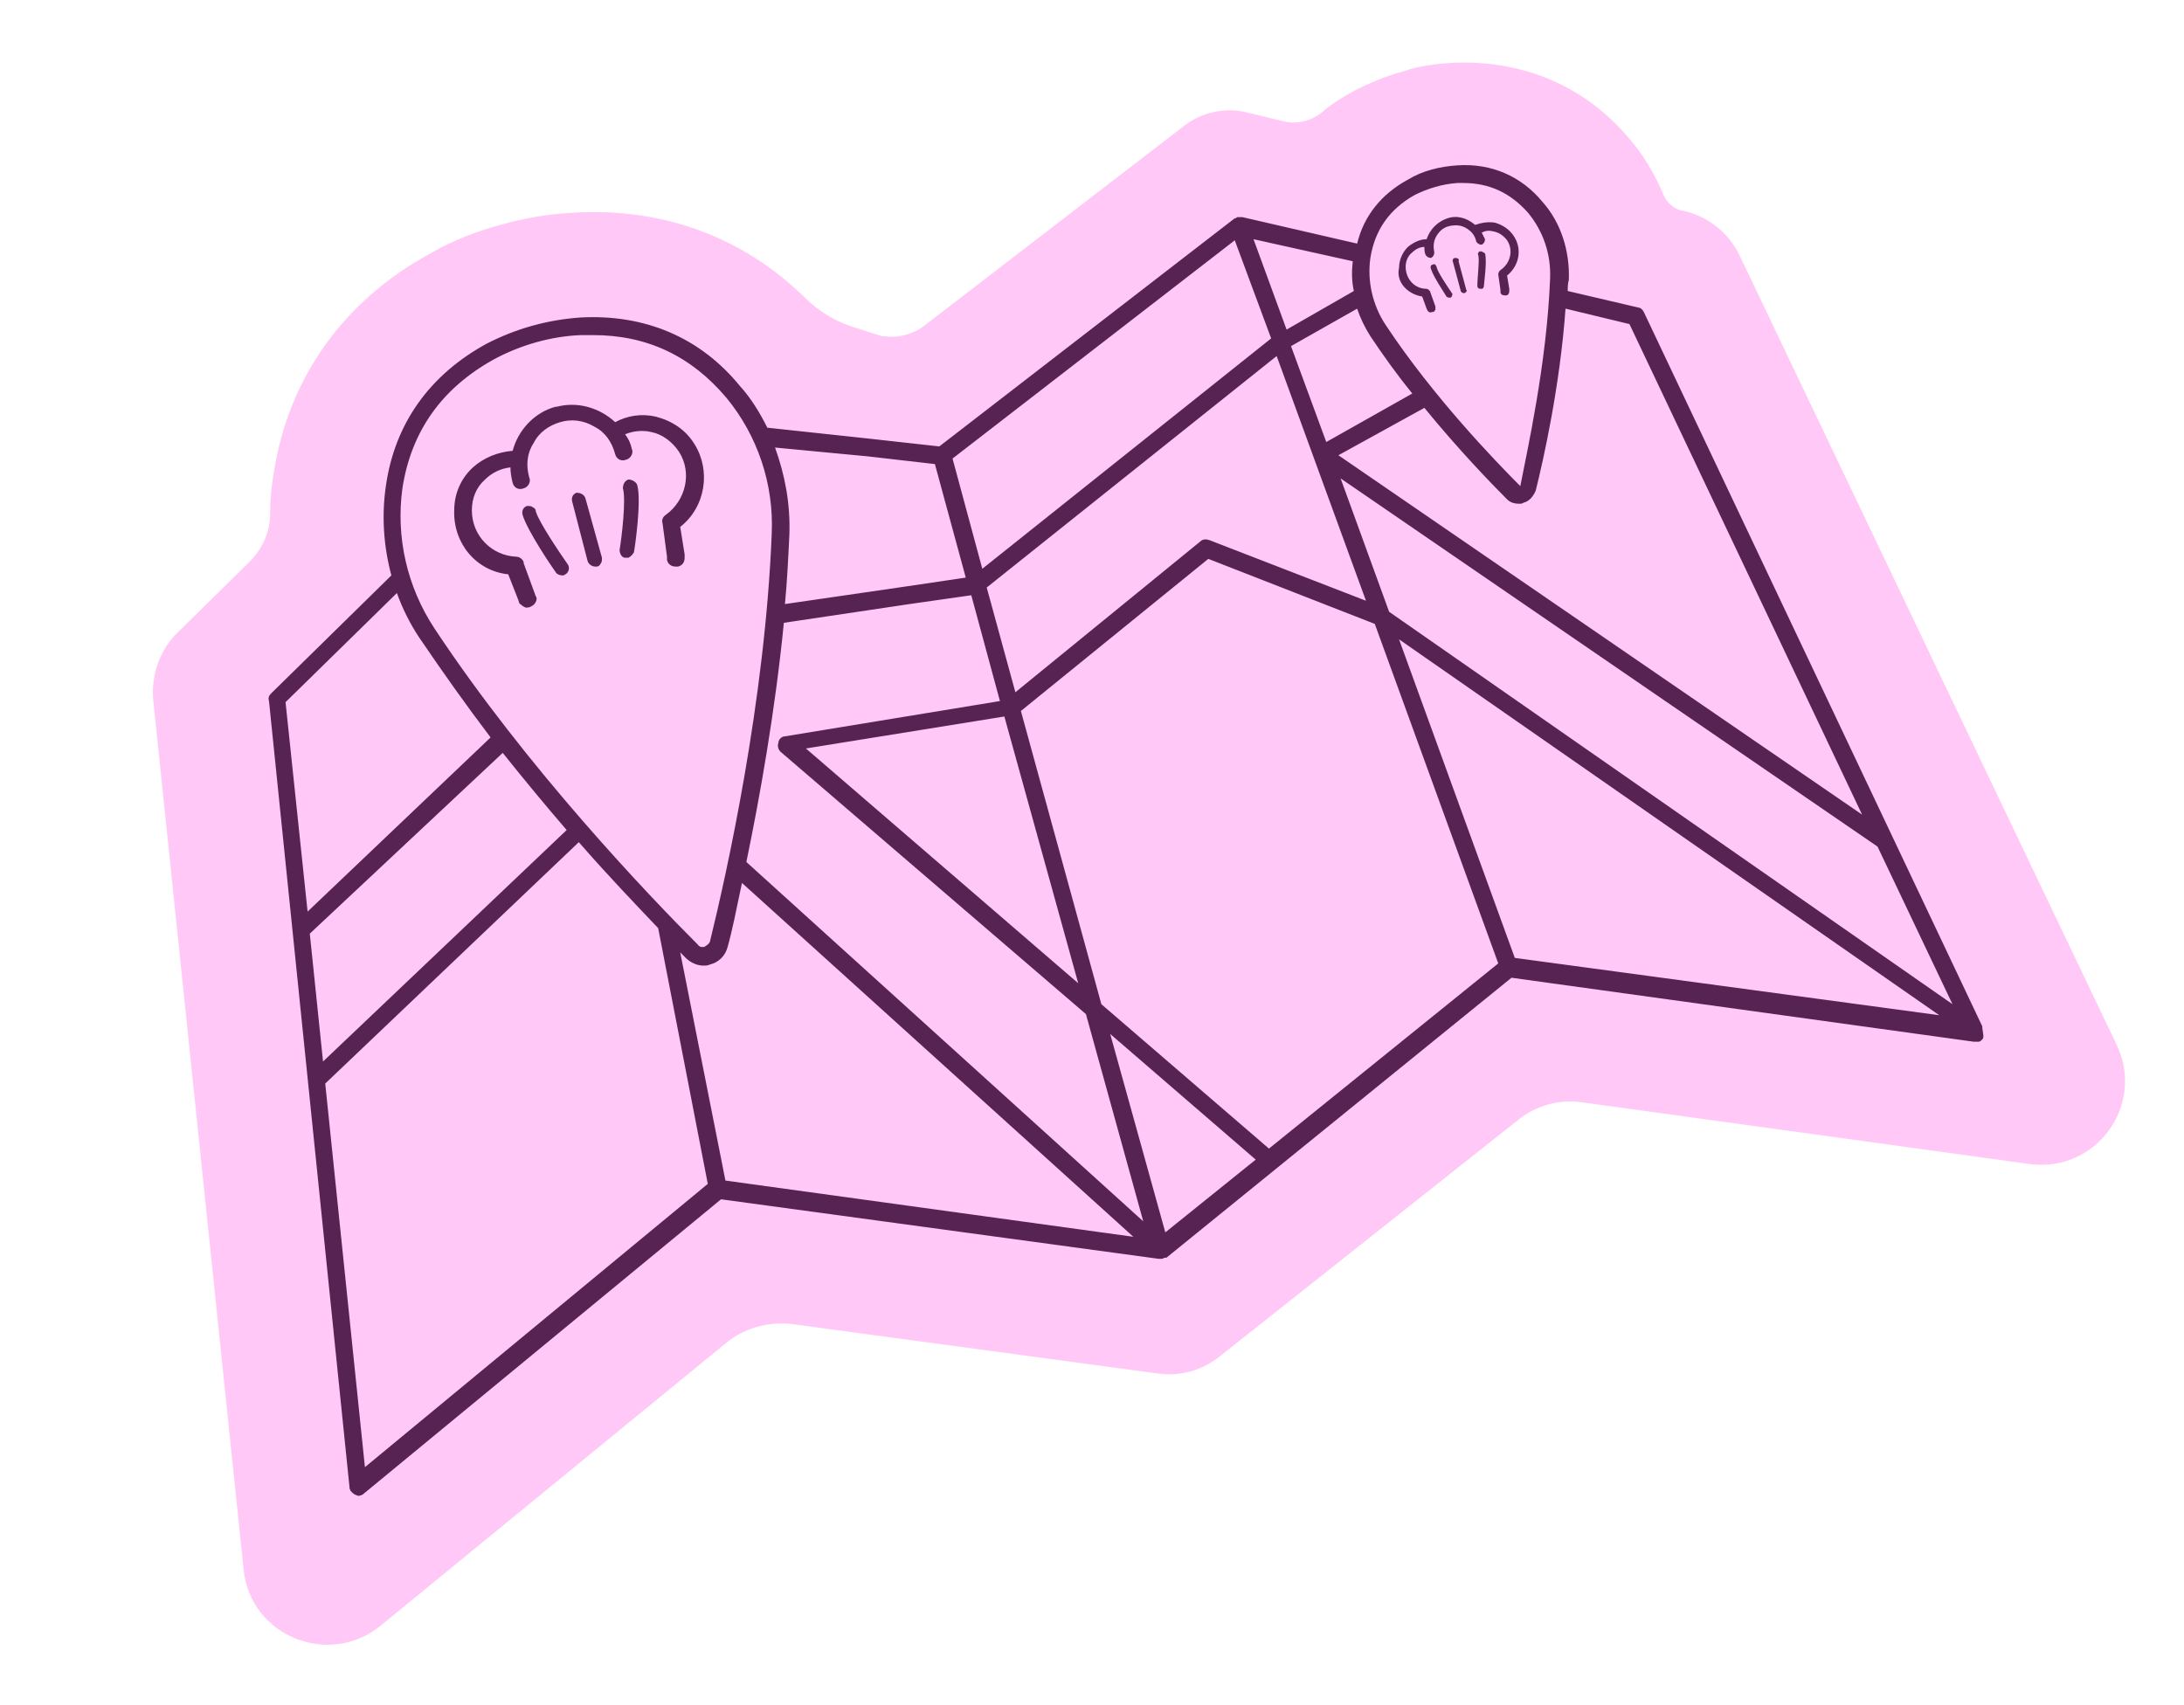 <?xml version="1.0" encoding="UTF-8"?>
<svg xmlns="http://www.w3.org/2000/svg" xmlns:xlink="http://www.w3.org/1999/xlink" version="1.1" id="Calque_1" x="0px" y="0px" viewBox="0 0 198.1 154.7" style="enable-background:new 0 0 198.1 154.7;" xml:space="preserve">
<style type="text/css">
	.st0{fill:#FFC8F7;}
	.st1{fill:#562353;}
</style>
<path class="st0" d="M77.8,29.8C76,29.3,74.3,28.3,73,27c-5.6-5.5-12.9-8.2-21-7.7c-2.2,0.1-4.5,0.5-6.6,1.1  c-2.2,0.6-4.3,1.4-6.2,2.5c-8,4.3-13.1,11.4-14.4,20.2c-0.2,1.2-0.3,2.3-0.3,3.5c0,1.7-0.7,3.2-1.9,4.4l-6.4,6.3  c-1.7,1.6-2.5,3.9-2.3,6.2l8.2,78.9c0.6,6,7.7,8.9,12.4,5.1l31.4-25.7c1.6-1.3,3.7-1.9,5.8-1.7l33.3,4.5c2.1,0.3,4.1-0.3,5.7-1.6  l27-21.4c1.6-1.3,3.7-1.9,5.8-1.6l40.6,5.6c6,0.8,10.5-5.3,7.9-10.8l-34.2-71.6c-1-2.1-2.9-3.6-5.2-4.1l-0.1,0  c-0.7-0.2-1.3-0.7-1.6-1.4c-0.8-1.9-1.8-3.6-3.1-5.1c-4-4.8-9.7-7.2-16.1-6.9c-1.5,0.1-3.1,0.3-4.5,0.8c-1.5,0.4-2.9,1-4.3,1.7  c-1.1,0.6-2.1,1.2-3,2c-1,0.8-2.3,1.1-3.5,0.8l-3.3-0.8c-2-0.5-4.2,0-5.8,1.3l-23.4,18c-1,0.8-2.4,1.2-3.7,1l-0.2,0L77.8,29.8z"></path>
<g>
	<g>
		<path class="st1" d="M179.8,93.1C179.8,93.1,179.8,93.1,179.8,93.1l-30.7-64.8c-0.1-0.2-0.3-0.4-0.5-0.4l-6.4-1.5    c0-0.3,0-0.7,0.1-1c0.1-2.6-0.7-5.2-2.4-7.1c-1.9-2.3-4.6-3.5-7.7-3.3c-1.6,0.1-3.2,0.5-4.5,1.3c-2.4,1.3-4,3.3-4.6,5.8l-10.4-2.4    c0,0,0,0-0.1,0c-0.1,0-0.1,0-0.2,0c0,0-0.1,0-0.1,0c0,0,0,0-0.1,0c0,0-0.1,0.1-0.1,0.1c0,0-0.1,0-0.1,0L85.2,40.5l-6.3-0.7l-9.3-1    c-0.7-1.4-1.5-2.7-2.5-3.8c-3.6-4.4-8.6-6.5-14.4-6.2c-3,0.2-5.9,1-8.6,2.4C39,34,35.8,38.4,35,44.1c-0.4,2.7-0.2,5.5,0.5,8.1    L24.6,62.9c-0.2,0.2-0.3,0.4-0.2,0.7l7.3,71.3c0,0.3,0.2,0.5,0.5,0.7c0.1,0,0.2,0.1,0.3,0.1c0.2,0,0.4-0.1,0.5-0.2l32.4-26.7    l39.7,5.4c0,0,0,0,0,0c0,0,0,0,0.1,0c0,0,0,0,0.1,0c0.1,0,0.2,0,0.3-0.1c0,0,0,0,0.1,0c0,0,0,0,0,0c0,0,0,0,0.1,0l31.3-25.4    l41.9,5.8c0,0,0,0,0.1,0c0.1,0,0.2,0,0.3,0c0,0,0.1,0,0.1,0c0.1,0,0.2-0.1,0.3-0.2c0,0,0,0,0,0c0,0,0,0,0,0c0,0,0,0,0,0    c0.1-0.1,0.1-0.2,0.1-0.3c0,0,0-0.1,0-0.1C179.8,93.3,179.8,93.2,179.8,93.1z M147.8,29.4l21.1,44.5l-47.5-32.6l7.8-4.3    c3.1,3.8,6.1,6.9,7.5,8.3c0.3,0.3,0.7,0.4,1.1,0.4c0.1,0,0.3,0,0.4-0.1c0.5-0.1,0.9-0.6,1.1-1.1c0.7-2.8,2.2-9.5,2.7-16.5    L147.8,29.4z M89.5,53.3l26.3-21l8.1,22.2L109.7,49c-0.3-0.1-0.6-0.1-0.8,0.1L92.1,62.8L89.5,53.3z M97.8,89.2L73.1,67.9l18-2.9    L97.8,89.2z M124.3,23.4c0.4-2.5,1.7-4.4,4-5.7c1.2-0.6,2.5-1,3.9-1.1c0.2,0,0.3,0,0.5,0c2.4,0,4.3,0.9,5.9,2.7h0    c1.4,1.7,2.1,3.8,2,6c-0.3,7.7-2.1,15.7-2.7,18.8c-2.2-2.2-7.9-8.1-12.2-14.6C124.5,27.7,124,25.5,124.3,23.4z M123.1,28    c0.3,0.9,0.7,1.7,1.2,2.5c1.2,1.8,2.5,3.6,3.8,5.2l-7.8,4.4l-3.2-8.7L123.1,28z M122.7,23.7c-0.1,0.9-0.1,1.8,0.1,2.7l-6.1,3.5    l-3-8.2L122.7,23.7z M112,21.8l3.3,8.9L89.1,51.6l-2.7-10L112,21.8z M78.7,41.4l6.1,0.7l2.8,10.3l-5.4,0.8l-11,1.6    c0.2-2.1,0.3-4.2,0.4-6.3c0.1-2.8-0.4-5.4-1.3-7.9L78.7,41.4z M36.5,44.3c0.8-5.2,3.6-9.1,8.3-11.7c2.4-1.3,5.2-2.1,7.9-2.2    c0.4,0,0.7,0,1.1,0c4.9,0,8.9,1.9,12.1,5.7c2.8,3.4,4.3,7.8,4.1,12.3c-0.6,15.2-4.1,30.9-5.6,37c-0.1,0.3-0.4,0.4-0.5,0.5    c-0.1,0-0.4,0.1-0.6-0.2c-4.4-4.4-15.5-16-23.9-28.7C36.9,53.2,35.9,48.7,36.5,44.3z M25.9,63.7L36,53.8c0.5,1.4,1.2,2.8,2,4    c2.1,3.1,4.3,6.2,6.5,9.1L27.9,82.7L25.9,63.7z M28.1,84.7l17.5-16.4c2,2.5,3.9,4.8,5.8,7L29.3,96.3L28.1,84.7z M33.1,133.1    l-3.6-34.8l23-21.9c2.7,3.1,5.3,5.8,7.2,7.8l4.5,23.2L33.1,133.1z M65.8,107.1l-4.1-20.7c0.2,0.2,0.3,0.3,0.5,0.5    c0.4,0.4,1,0.7,1.6,0.7c0.2,0,0.4,0,0.6-0.1c0.8-0.2,1.4-0.8,1.6-1.6c0.4-1.4,0.8-3.4,1.3-5.8l35.5,32.1L65.8,107.1z M67.7,78.2    c1.2-5.8,2.6-13.6,3.4-21.7l11.4-1.7l5.6-0.8l2.6,9.6l-19.5,3.2c-0.3,0-0.6,0.3-0.6,0.6c-0.1,0.3,0,0.6,0.2,0.8L98.5,92l5.2,18.8    L67.7,78.2z M105.7,111.8l-5-18l13.2,11.4L105.7,111.8z M115.1,104.2L99.9,91.1l-7.3-26.6l17-13.8l15.1,5.9l11.2,30.8L115.1,104.2    z M137.4,86.9L126.9,58l49,34.1L137.4,86.9z M126,55.5l-4.4-12.1l48.7,33.4l6.8,14.3L126,55.5z M53.1,45.2    c-0.1-0.3-0.4-0.5-0.8-0.5c0,0,0,0,0,0c-0.3,0.1-0.5,0.4-0.4,0.8l1.4,5.4c0.1,0.3,0.4,0.5,0.7,0.5c0,0,0.1,0,0.1,0c0,0,0,0,0,0    c0.2,0,0.3-0.1,0.4-0.3c0.1-0.1,0.1-0.3,0.1-0.5L53.1,45.2z M48.6,46.4c0-0.2-0.1-0.3-0.3-0.4c-0.1-0.1-0.3-0.1-0.5-0.1    c0,0,0,0,0,0c-0.3,0.1-0.5,0.4-0.4,0.8c0.4,1.4,2.7,4.8,3,5.2c0.1,0.2,0.4,0.3,0.6,0.3c0,0,0.1,0,0.1,0c0.1,0,0.1-0.1,0.2-0.1    c0.3-0.2,0.4-0.6,0.2-0.9C50.8,50.2,48.9,47.4,48.6,46.4z M57,43.5C57,43.5,57,43.5,57,43.5c-0.3,0.1-0.5,0.4-0.5,0.8    c0.3,1-0.1,4.4-0.3,5.6c0,0.3,0.2,0.7,0.5,0.7c0.1,0,0.1,0,0.2,0c0,0,0,0,0,0c0,0,0.1,0,0.1,0c0.2-0.1,0.4-0.3,0.5-0.5    c0.1-0.5,0.7-4.7,0.3-6.1C57.7,43.7,57.3,43.5,57,43.5z M46.1,52.1l0.9,2.3c0,0,0,0,0,0l0.1,0.3c0,0,0,0.1,0.1,0.1    c0.2,0.2,0.5,0.4,0.7,0.3c0,0,0,0,0.1,0l0.2-0.1c0.2-0.1,0.3-0.2,0.4-0.4c0.1-0.2,0.1-0.4,0-0.5l-1.1-3c0,0,0-0.1,0-0.1    c-0.1-0.3-0.4-0.5-0.7-0.5c-2.2-0.1-4-1.9-4-4.2c0-1.1,0.4-2.1,1.2-2.8c0.6-0.6,1.4-1,2.3-1.1c0,0.5,0.1,1,0.2,1.4    c0.1,0.4,0.5,0.7,1,0.5c0,0,0,0,0,0c0.4-0.1,0.7-0.6,0.5-1c-0.3-1.1-0.2-2.2,0.4-3.1c0.5-1,1.4-1.6,2.4-1.9c1-0.3,2.1-0.2,3.1,0.4    c1,0.5,1.6,1.4,1.9,2.5c0.1,0.4,0.5,0.7,1,0.5c0,0,0,0,0,0c0.4-0.1,0.7-0.6,0.5-1c-0.1-0.5-0.3-0.9-0.6-1.3    c0.7-0.3,1.6-0.4,2.4-0.2c1,0.2,1.9,0.9,2.5,1.8c1.2,1.9,0.6,4.4-1.2,5.7c-0.3,0.2-0.4,0.5-0.3,0.8l0.4,3c0,0,0,0,0,0l0,0.3    c0.1,0.4,0.4,0.6,0.8,0.6l0.2,0c0.4-0.1,0.6-0.4,0.6-0.8l0-0.3c0,0,0,0,0,0l-0.4-2.5c2.3-1.8,2.8-5.1,1.3-7.5    c-0.8-1.3-2-2.1-3.5-2.5c-1.3-0.3-2.6-0.1-3.7,0.5c-1.4-1.3-3.4-1.9-5.3-1.4c0,0,0,0-0.1,0c-1.9,0.5-3.4,2.1-3.9,4    c-1.3,0.1-2.6,0.6-3.6,1.5c-1.1,1-1.7,2.4-1.7,3.9C41.1,49.3,43.2,51.8,46.1,52.1z M132,23.4C132,23.4,132,23.4,132,23.4    c-0.2,0-0.3,0.2-0.2,0.4l0.7,2.6c0,0.1,0.2,0.2,0.3,0.2h0c0,0,0,0,0,0c0,0,0,0,0,0c0.1,0,0.1-0.1,0.2-0.1c0-0.1,0.1-0.2,0-0.2    l-0.7-2.6C132.4,23.5,132.2,23.4,132,23.4z M130.3,24.2c0-0.1-0.1-0.1-0.1-0.2c-0.1,0-0.2-0.1-0.2,0c0,0,0,0,0,0    c-0.2,0-0.3,0.2-0.2,0.4c0.2,0.7,1.3,2.3,1.4,2.5c0.1,0.1,0.2,0.1,0.3,0.1c0,0,0,0,0,0c0,0,0.1,0,0.1,0c0.1-0.1,0.2-0.3,0.1-0.4    C131.3,26,130.4,24.7,130.3,24.2z M134.3,22.8C134.3,22.8,134.3,22.8,134.3,22.8c-0.2,0-0.3,0.2-0.2,0.4c0.1,0.5-0.1,2.1-0.1,2.7    c0,0.2,0.1,0.3,0.3,0.3c0,0,0.1,0,0.1,0h0c0,0,0,0,0,0c0.1,0,0.2-0.1,0.2-0.3c0-0.2,0.3-2.2,0.1-2.9    C134.6,22.9,134.4,22.8,134.3,22.8z M129,26.9l0.4,1.1c0,0,0,0,0,0l0.1,0.2c0,0,0,0,0,0c0.1,0.1,0.2,0.2,0.4,0.1c0,0,0,0,0,0    l0.1,0c0.1,0,0.1-0.1,0.2-0.2c0-0.1,0-0.2,0-0.3l-0.5-1.4c0,0,0,0,0,0c-0.1-0.1-0.2-0.2-0.3-0.2c-1.1,0-1.9-0.9-1.9-2    c0-0.5,0.2-1,0.6-1.3c0.3-0.3,0.7-0.5,1.1-0.5c0,0.2,0,0.5,0.1,0.7c0.1,0.2,0.3,0.3,0.5,0.3c0,0,0,0,0,0c0.2-0.1,0.3-0.3,0.3-0.5    c-0.1-0.5-0.1-1,0.2-1.5c0.3-0.5,0.7-0.8,1.2-0.9c0.5-0.1,1-0.1,1.5,0.2c0.5,0.3,0.8,0.7,0.9,1.2c0.1,0.2,0.3,0.3,0.5,0.3    c0,0,0,0,0,0c0.2-0.1,0.3-0.3,0.3-0.5c-0.1-0.2-0.2-0.4-0.3-0.6c0.4-0.2,0.7-0.2,1.1-0.1c0.5,0.1,0.9,0.4,1.2,0.8    c0.6,0.9,0.3,2.1-0.6,2.7c-0.1,0.1-0.2,0.2-0.2,0.4l0.2,1.4c0,0,0,0,0,0l0,0.2c0,0.2,0.2,0.3,0.4,0.3l0.1,0c0.2,0,0.3-0.2,0.3-0.4    l0-0.2c0,0,0,0,0,0l-0.2-1.2c1.1-0.9,1.4-2.4,0.6-3.6c-0.4-0.6-1-1-1.7-1.2c-0.6-0.1-1.2,0-1.8,0.2c-0.7-0.6-1.6-0.9-2.5-0.6    c0,0,0,0,0,0c-0.9,0.3-1.6,1-1.9,1.9c-0.6,0-1.2,0.3-1.7,0.7c-0.5,0.5-0.8,1.2-0.8,1.9C126.6,25.6,127.7,26.7,129,26.9z"></path>
	</g>
</g>
</svg>
